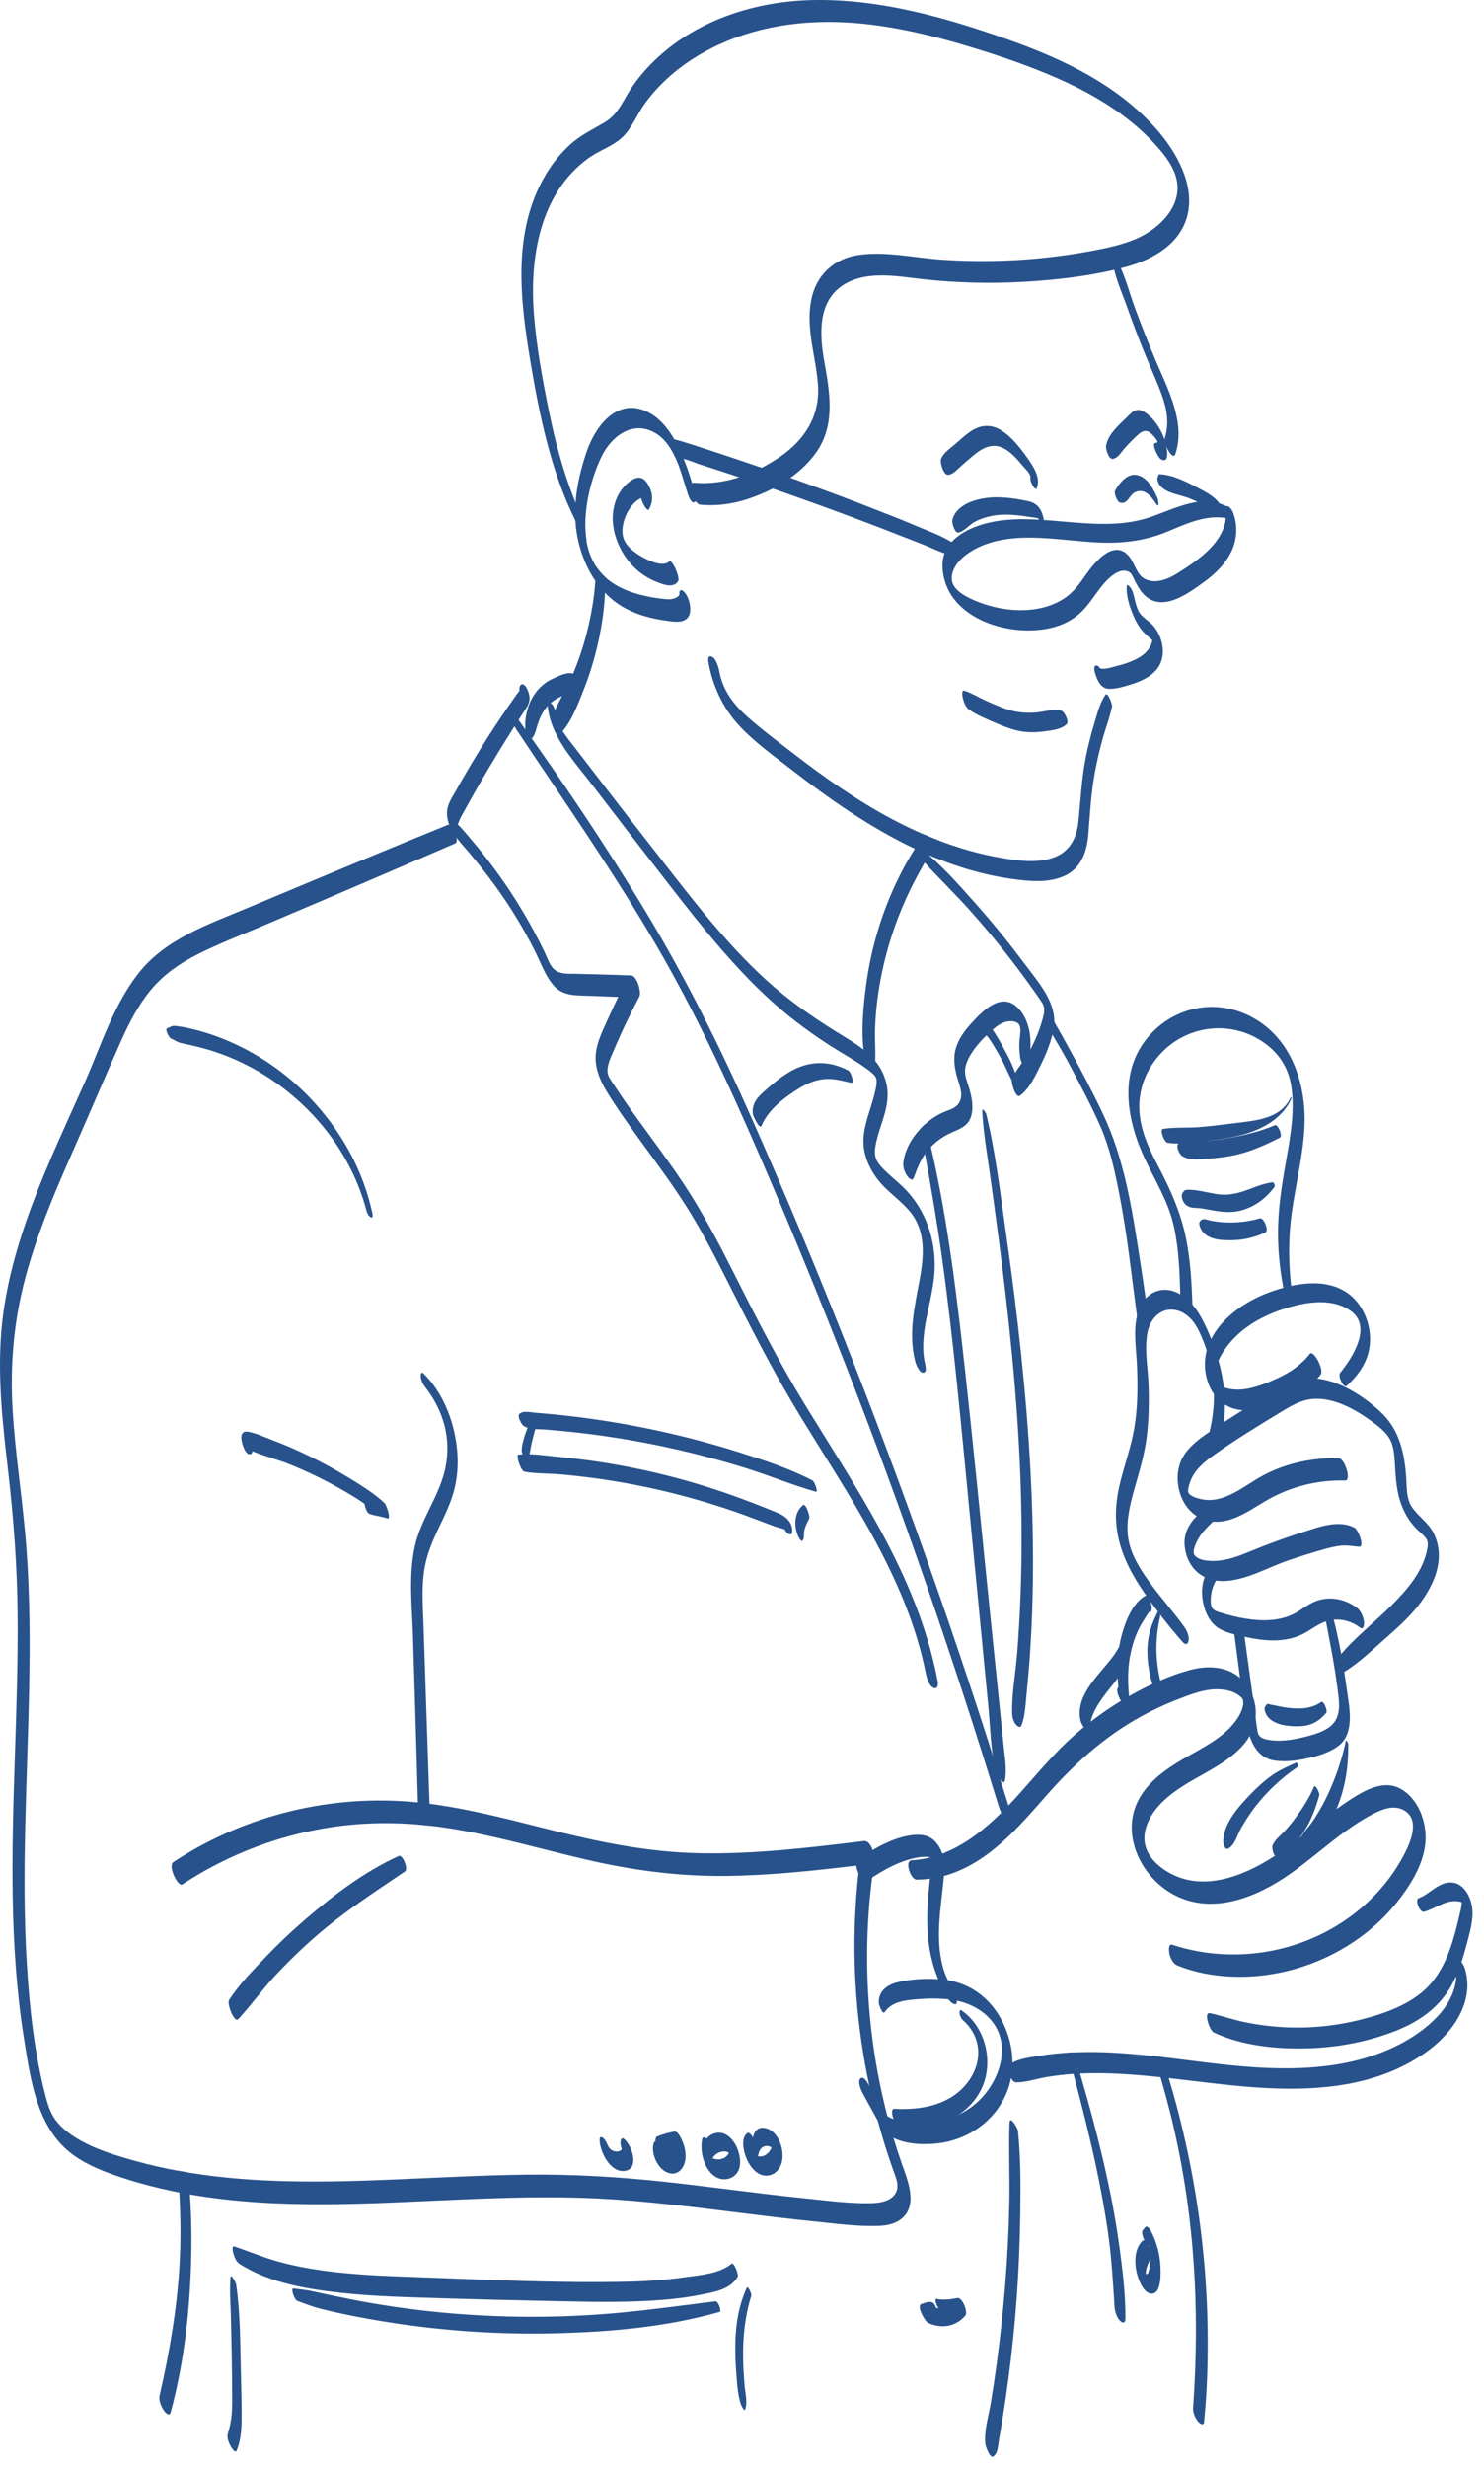 <?xml version="1.0" encoding="UTF-8"?> <svg xmlns="http://www.w3.org/2000/svg" width="124" height="206" viewBox="0 0 124 206" fill="none"><path d="M103.088 43.428C101.118 42.76 99.272 43.682 97.471 44.419C95.647 45.166 93.791 45.385 91.831 45.303C88.329 45.157 83.985 44.061 80.859 46.222C80.16 46.706 79.407 47.562 79.543 48.487C79.672 49.366 80.938 49.943 81.662 50.231C83.279 50.873 85.129 51.147 86.847 50.802C87.665 50.637 88.457 50.321 89.13 49.823C89.822 49.311 90.296 48.61 90.786 47.916C91.507 46.894 93.08 45 94.32 46.428C94.804 46.985 94.965 47.978 95.639 48.328C96.573 48.812 97.637 48.34 98.445 47.83C99.377 47.242 100.339 46.597 101.11 45.804C101.855 45.038 102.583 43.885 102.388 42.766C102.344 42.51 102.304 42.135 102.643 42.295C102.957 42.443 103.172 43.173 103.225 43.474C103.622 45.714 102.302 47.369 100.576 48.617C99.207 49.607 97.001 51.245 95.497 49.552C95.214 49.233 95.007 48.853 94.814 48.475C94.679 48.212 94.583 47.868 94.294 47.734C93.4 47.32 92.367 48.538 91.908 49.136C91.362 49.847 90.891 50.619 90.219 51.223C89.529 51.842 88.674 52.239 87.775 52.444C84.209 53.256 78.838 51.569 78.752 47.238C78.711 45.197 80.728 44.121 82.454 43.687C84.477 43.177 86.597 43.357 88.652 43.533C91.081 43.742 93.596 43.992 95.959 43.23C98.17 42.516 100.616 41.016 102.854 42.494C103.011 42.597 103.295 43.498 103.088 43.428Z" fill="#28528B"></path><path d="M101.76 42.46C101.936 42.903 101.902 43.017 101.658 42.803C101.548 42.729 101.436 42.658 101.324 42.588C101.125 42.465 100.923 42.349 100.717 42.239C100.304 42.019 99.881 41.816 99.448 41.637C98.636 41.302 97.529 41.235 96.946 40.564C96.809 40.407 96.641 40.051 96.729 39.839C96.756 39.775 96.783 39.711 96.809 39.647C96.836 39.599 96.874 39.584 96.926 39.601C97.923 39.631 99.08 40.199 99.95 40.657C100.768 41.088 101.815 41.584 102.135 42.504C102.156 42.563 102.27 42.95 102.086 42.838C102.004 42.788 101.921 42.737 101.838 42.687C101.79 42.658 101.727 42.514 101.76 42.46Z" fill="#28528B"></path><path d="M55.521 36.779C55.912 37.197 56.21 37.708 56.456 38.255C56.651 38.231 56.883 38.261 57.121 38.318C57.64 38.441 58.185 38.686 58.422 38.762C59.46 39.092 60.495 39.428 61.528 39.771C61.606 39.797 61.684 39.822 61.763 39.849C62.698 40.16 63.631 40.477 64.563 40.798C65.612 41.16 66.658 41.529 67.702 41.904C69.749 42.639 71.787 43.4 73.818 44.179C74.867 44.581 75.908 45.001 76.958 45.4C77.575 45.635 78.248 45.97 78.924 46.205C79.294 46.335 79.665 46.434 80.025 46.471C80.339 46.504 79.916 45.531 79.767 45.429C79.683 45.372 79.597 45.317 79.511 45.264C78.615 44.712 77.582 44.35 76.619 43.94C75.54 43.479 74.446 43.054 73.355 42.626C71.178 41.769 68.989 40.953 66.788 40.164C66.54 40.075 66.292 39.986 66.043 39.898C65.247 39.615 64.45 39.335 63.651 39.06C62.491 38.661 61.327 38.269 60.162 37.885C59.053 37.521 57.943 37.154 56.826 36.812C56.673 36.766 56.507 36.72 56.342 36.69C56.04 36.635 55.74 36.632 55.521 36.779Z" fill="#28528B"></path><path d="M96.576 42.031C96.21 41.446 95.592 40.7 94.816 41.118C94.349 41.369 94.207 42.142 93.588 41.97C93.334 41.899 93.056 41.17 93.183 40.946C93.511 40.362 94.172 39.544 94.913 39.651C95.86 39.79 96.353 40.791 96.703 41.566C96.794 41.768 96.906 42.557 96.576 42.031Z" fill="#28528B"></path><path d="M86.629 42.938C86.615 42.894 86.6 42.849 86.585 42.805C86.684 43 86.782 43.196 86.88 43.392C86.73 43.213 86.299 43.209 86.092 43.175C85.753 43.119 85.414 43.067 85.073 43.032C84.358 42.956 83.632 42.941 82.922 43.07C82.416 43.162 81.916 43.327 81.46 43.564C80.981 43.814 80.603 44.353 80.089 44.468C79.777 44.538 79.527 43.653 79.574 43.444C79.914 41.965 81.939 41.53 83.243 41.525C84.142 41.52 85.041 41.661 85.918 41.852C86.597 42 86.984 42.432 87.151 43.108C87.186 43.25 87.303 43.622 87.069 43.634C86.861 43.645 86.671 43.064 86.629 42.938Z" fill="#28528B"></path><path d="M86.096 39.845C86.117 39.553 85.651 39.133 85.478 38.924C85.235 38.632 84.985 38.339 84.713 38.072C84.206 37.574 83.562 37.136 82.817 37.25C82.174 37.348 81.638 37.772 81.155 38.18C80.876 38.415 80.603 38.658 80.327 38.898C80.014 39.169 79.654 39.608 79.238 39.651C78.828 39.694 78.515 38.6 78.638 38.309C78.859 37.785 79.411 37.438 79.834 37.069C80.239 36.717 80.634 36.34 81.079 36.037C81.911 35.467 82.8 35.395 83.668 35.939C84.553 36.493 85.239 37.397 85.841 38.233C86.34 38.927 86.986 39.904 86.622 40.775C86.546 40.955 86.31 40.581 86.289 40.546C86.167 40.344 86.078 40.083 86.096 39.845Z" fill="#28528B"></path><path d="M96.582 36.978C97.054 36.999 96.116 36.126 96.082 36.105C95.57 35.788 95.231 36.166 94.868 36.507C94.532 36.823 94.214 37.156 93.911 37.503C93.641 37.814 93.41 38.254 92.977 38.32C92.626 38.374 92.376 37.456 92.421 37.215C92.599 36.258 93.453 35.518 94.132 34.866C94.371 34.636 94.643 34.296 94.989 34.238C95.37 34.174 95.762 34.475 96.028 34.712C96.634 35.25 97.053 35.972 97.32 36.73C97.426 37.031 97.883 38.862 96.986 38.339C96.767 38.211 96.138 36.959 96.582 36.978Z" fill="#28528B"></path><path d="M94.612 49.327C94.806 49.869 94.866 50.466 95.113 50.987C95.365 51.517 95.857 51.732 96.251 52.13C96.992 52.879 97.377 54.164 97.042 55.181C96.677 56.287 95.539 56.826 94.503 57.149C93.932 57.327 93.255 57.54 92.65 57.517C92.078 57.495 91.779 56.996 91.6 56.501C91.54 56.333 91.287 55.684 91.558 55.576C91.826 55.47 92.1 56.144 92.16 56.28C92.177 56.317 92.193 56.354 92.21 56.392C92.069 56.172 91.928 55.954 91.787 55.735C92.114 56.007 92.941 55.703 93.301 55.614C93.772 55.498 94.243 55.353 94.686 55.155C95.171 54.938 95.65 54.651 95.965 54.211C96.059 54.079 96.143 53.935 96.2 53.783C96.244 53.665 96.274 53.544 96.289 53.42C96.279 53.149 96.324 53.192 96.426 53.547C96.4 53.576 95.601 52.847 95.503 52.735C95.174 52.358 94.923 51.911 94.725 51.453C94.406 50.715 94.084 49.778 94.15 48.966C94.18 48.59 94.586 49.253 94.612 49.327Z" fill="#28528B"></path><path d="M59.203 55.336C59.547 57.268 60.403 59.118 61.74 60.564C63.033 61.963 64.631 63.099 66.132 64.261C69.334 66.741 72.754 69.13 76.445 70.874C76.546 70.922 76.648 70.97 76.75 71.017C77.029 71.145 77.309 71.27 77.592 71.391C77.605 71.397 77.62 71.403 77.633 71.409C79.879 72.367 82.225 73.073 84.682 73.405C86.079 73.594 87.66 73.736 88.978 73.12C90.353 72.475 90.823 71.103 90.938 69.677C91.078 67.93 91.165 66.208 91.489 64.479C91.666 63.525 91.888 62.577 92.147 61.642C92.396 60.752 92.738 59.891 92.921 58.986C92.956 58.812 92.556 57.737 92.368 58.015C91.878 58.739 91.66 59.661 91.41 60.495C91.134 61.412 90.903 62.342 90.718 63.282C90.368 65.057 90.298 66.83 90.106 68.62C89.949 70.072 89.322 71.214 87.868 71.661C86.484 72.086 84.959 71.857 83.563 71.614C81.812 71.31 80.098 70.815 78.439 70.18C78.033 70.025 77.63 69.861 77.233 69.69C76.31 69.294 75.406 68.857 74.522 68.388C71.566 66.819 68.826 64.871 66.179 62.831C64.921 61.862 63.639 60.902 62.45 59.848C61.28 58.81 60.383 57.615 60.102 56.049C60.045 55.733 59.831 54.992 59.495 54.84C59.142 54.68 59.155 55.06 59.203 55.336Z" fill="#28528B"></path><path d="M89.137 60.456C88.663 60.927 87.796 60.998 87.153 61.08C86.423 61.174 85.687 61.17 84.969 60.994C84.281 60.826 83.612 60.547 82.965 60.266C82.287 59.972 81.569 59.673 80.963 59.246C80.681 59.048 80.519 58.592 80.447 58.275C80.421 58.164 80.313 57.579 80.59 57.673C81.233 57.891 81.843 58.27 82.466 58.546C83.092 58.823 83.725 59.109 84.384 59.299C85.081 59.499 85.803 59.544 86.524 59.493C87.217 59.444 88.028 59.156 88.699 59.351C88.944 59.422 89.347 60.247 89.137 60.456Z" fill="#28528B"></path><path d="M93.387 21.829C94.036 23.084 94.391 24.539 94.885 25.862C95.409 27.265 95.96 28.659 96.54 30.039C97.543 32.43 99.105 35.265 98.207 37.921C97.999 38.536 97.191 37.033 97.323 36.602C97.724 35.302 97.494 34.09 97.027 32.84C96.568 31.612 96.011 30.42 95.523 29.203C95.036 27.991 94.576 26.769 94.139 25.538C93.722 24.363 93.132 23.08 92.978 21.837C92.919 21.354 93.221 21.507 93.387 21.829Z" fill="#28528B"></path><path d="M48.078 43.471C48.112 44.068 48.196 44.664 48.338 45.256C48.617 46.413 49.079 47.53 49.742 48.497C49.983 48.85 50.252 49.183 50.55 49.491C51.035 50 51.598 50.44 52.239 50.789C53.291 51.361 54.468 51.665 55.65 51.823C56.151 51.889 56.837 52.034 57.289 51.731C57.72 51.442 57.706 50.925 57.639 50.471C57.587 50.125 57.397 49.61 57.118 49.374C56.881 49.174 56.746 49.293 56.767 49.592C56.782 49.839 56.305 49.99 56.144 50.019C55.896 50.063 55.636 50.029 55.388 50.002C54.874 49.947 54.364 49.864 53.86 49.75C52.884 49.529 51.909 49.189 51.085 48.608C50.892 48.474 50.715 48.329 50.551 48.177C50.26 47.906 50.013 47.613 49.803 47.295C49.803 47.294 49.803 47.294 49.803 47.293C49.387 46.658 49.128 45.938 49.003 45.161C49.003 45.161 49.003 45.161 49.003 45.16C48.955 44.864 48.926 44.562 48.914 44.252C48.91 44.111 48.907 43.969 48.907 43.826V43.825C48.916 41.915 49.433 39.87 50.242 38.167C51.031 36.511 52.759 35.103 54.626 36.086C54.971 36.268 55.266 36.504 55.521 36.779C55.912 37.198 56.21 37.709 56.455 38.256C56.882 39.207 57.147 40.27 57.446 41.163C57.504 41.336 57.678 41.904 57.922 41.948C58.041 41.968 58.1 41.919 58.123 41.839C58.123 41.839 58.123 41.839 58.123 41.838C58.151 41.754 58.138 41.639 58.116 41.533C58.034 41.144 57.938 40.752 57.828 40.363C57.633 39.671 57.396 38.983 57.12 38.318C56.957 37.919 56.779 37.528 56.589 37.15C56.511 36.996 56.429 36.842 56.341 36.69C55.772 35.69 55.004 34.773 53.93 34.312C51.486 33.262 49.737 35.646 49.038 37.664C48.557 39.056 48.198 40.508 48.093 41.973C48.057 42.472 48.05 42.972 48.078 43.471Z" fill="#28528B"></path><path d="M53.563 41.241C53.641 41.087 53.699 40.926 53.738 40.758C54.015 41.165 54.004 41.41 53.706 41.493C53.574 41.608 53.381 41.676 53.239 41.786C52.907 42.045 52.644 42.378 52.444 42.747C52.11 43.361 51.884 44.207 52.085 44.902C52.281 45.581 52.99 46.12 53.576 46.457C54.118 46.768 55.369 47.406 55.92 46.877C56.145 46.661 56.854 48.205 56.658 48.53C56.282 49.151 55.414 48.802 54.874 48.591C54.251 48.348 53.658 47.985 53.162 47.534C52.068 46.537 51.304 45.062 51.208 43.576C51.126 42.31 51.569 40.983 52.614 40.207C53.187 39.782 53.676 39.722 54.096 40.37C54.546 41.066 54.632 41.821 54.22 42.54C54.064 42.812 53.407 41.589 53.563 41.241Z" fill="#28528B"></path><path d="M44.328 30.24C45.077 34.699 46.038 39.372 48.079 43.471C48.365 44.046 48.672 44.61 49.004 45.16C48.956 44.864 48.927 44.562 48.915 44.252C48.91 44.111 48.907 43.969 48.907 43.826V43.825C48.62 43.214 48.347 42.596 48.093 41.973C48.032 41.822 47.973 41.673 47.914 41.523C46.988 39.154 46.342 36.683 45.836 34.192C45.308 31.59 44.827 28.945 44.616 26.295C44.239 21.598 45.068 16.18 49.161 13.215C50.053 12.57 51.166 12.233 51.976 11.483C52.804 10.717 53.217 9.565 53.875 8.657C55.132 6.92 56.792 5.519 58.648 4.457C62.825 2.067 67.696 1.485 72.424 2.016C75.175 2.324 77.878 2.969 80.528 3.754C82.903 4.457 85.266 5.24 87.554 6.193C89.702 7.086 91.787 8.149 93.669 9.524C94.61 10.21 95.499 10.97 96.297 11.819C97.056 12.629 97.844 13.543 98.208 14.61C99.031 17.032 96.936 19.097 94.891 19.962C93.702 20.465 92.422 20.726 91.157 20.962C89.797 21.216 88.427 21.411 87.052 21.55C84.256 21.832 81.438 21.876 78.635 21.68C76.397 21.524 74.09 20.978 71.843 21.274C69.694 21.556 68.171 22.968 67.772 25.108C67.322 27.516 68.196 29.812 68.35 32.193C68.515 34.746 67.227 36.739 65.172 38.151C64.689 38.482 64.181 38.788 63.65 39.06C63.044 39.373 62.412 39.64 61.763 39.849C60.537 40.242 59.252 40.428 57.978 40.306C57.913 40.3 57.864 40.321 57.828 40.363C57.638 40.584 57.829 41.391 58.124 41.838C58.124 41.839 58.124 41.839 58.124 41.839C58.238 42.011 58.367 42.13 58.495 42.142C59.831 42.27 61.161 42.095 62.436 41.683C63.148 41.452 63.868 41.157 64.563 40.798C65.076 40.533 65.573 40.234 66.043 39.898C66.904 39.285 67.669 38.553 68.252 37.703C69.816 35.423 69.33 32.728 68.875 30.178C68.485 27.988 68.299 25.198 70.439 23.813C72.382 22.555 74.937 23.069 77.088 23.308C79.945 23.626 82.83 23.693 85.699 23.522C88.165 23.374 90.685 23.095 93.104 22.529C93.288 22.487 93.472 22.441 93.655 22.394C93.805 22.357 93.954 22.319 94.103 22.278C96.35 21.669 98.685 20.339 99.238 17.895C99.812 15.366 98.292 12.697 96.694 10.86C93.446 7.125 88.859 4.941 84.273 3.319C79.037 1.466 73.518 -0.106 67.917 0.006C63.233 0.099 58.471 1.581 54.973 4.788C54.163 5.532 53.43 6.359 52.811 7.268C52.102 8.306 51.685 9.512 50.566 10.189C49.568 10.793 48.56 11.248 47.68 12.037C46.845 12.787 46.142 13.664 45.572 14.628C42.782 19.354 43.461 25.078 44.328 30.24Z" fill="#28528B"></path><path d="M47.004 61.058C47.008 61.053 47.011 61.05 47.015 61.045C47.795 60.135 48.286 58.812 48.726 57.71C49.175 56.588 49.546 55.435 49.835 54.264C50.21 52.739 50.487 51.108 50.55 49.491C50.567 49.052 50.569 48.613 50.552 48.177C50.261 47.906 50.014 47.613 49.804 47.295C49.783 47.696 49.766 48.096 49.742 48.497C49.721 48.868 49.692 49.241 49.646 49.611C49.51 50.715 49.295 51.81 49.019 52.887C48.724 54.034 48.345 55.159 47.885 56.249C47.858 56.314 47.83 56.379 47.801 56.444V56.445C47.767 56.526 47.73 56.608 47.693 56.687C47.47 57.173 47.215 57.645 46.965 58.119C46.759 58.509 46.554 58.898 46.375 59.298C46.33 59.396 46.286 59.496 46.244 59.597C46.105 59.933 46.648 61.469 47.004 61.058Z" fill="#28528B"></path><path d="M72.154 87.645C72.159 87.685 72.164 87.724 72.169 87.764C72.212 88.11 72.396 88.617 72.697 88.832C72.959 89.019 73.12 88.894 73.133 88.587V88.582C73.167 87.713 73.087 86.839 73.115 85.967C73.143 85.144 73.206 84.32 73.309 83.502C73.521 81.822 73.881 80.164 74.38 78.547C74.888 76.898 75.537 75.291 76.323 73.756C76.621 73.171 76.936 72.595 77.265 72.026C77.346 71.885 77.429 71.744 77.512 71.604C77.549 71.543 77.586 71.481 77.625 71.419C77.627 71.416 77.63 71.412 77.632 71.408C77.888 71.001 78.18 70.597 78.438 70.179C78.032 70.024 77.63 69.861 77.232 69.69C77.087 69.903 76.953 70.111 76.826 70.296C76.695 70.486 76.568 70.678 76.444 70.873C76.101 71.407 75.784 71.956 75.484 72.516C74.68 74.031 74.014 75.615 73.493 77.249C72.963 78.912 72.583 80.623 72.358 82.355C72.134 84.072 71.957 85.913 72.154 87.645Z" fill="#28528B"></path><path d="M46.454 59.615C46.621 60.735 47.399 61.602 48.068 62.473C48.854 63.498 49.644 64.52 50.432 65.544C51.964 67.534 53.503 69.518 55.049 71.497C57.869 75.109 60.675 78.796 64.082 81.884C65.852 83.488 67.788 84.847 69.812 86.109C71.656 87.258 73.578 88.23 74.078 90.541C74.477 92.387 73.442 93.961 73.145 95.726C72.993 96.632 73.258 97.062 73.891 97.689C74.55 98.343 75.305 98.898 75.917 99.598C77.57 101.489 78.278 103.99 78.065 106.469C77.858 108.878 76.742 111.428 77.291 113.854C77.337 114.057 77.479 114.632 77.118 114.617C76.791 114.604 76.524 113.883 76.466 113.652C75.9 111.389 76.396 109.221 76.819 106.981C77.207 104.922 77.419 102.757 75.948 101.063C75.319 100.34 74.536 99.769 73.866 99.086C73.158 98.364 72.608 97.499 72.322 96.524C71.756 94.595 72.719 92.969 73.121 91.133C73.192 90.808 73.316 90.336 73.201 90.008C73.103 89.733 72.656 89.416 72.39 89.222C71.449 88.537 70.41 87.978 69.429 87.351C67.434 86.075 65.561 84.654 63.842 83.024C60.481 79.838 57.672 76.135 54.839 72.487C53.078 70.218 51.321 67.945 49.581 65.659C48.058 63.657 45.981 61.532 45.757 58.901C45.733 58.623 45.844 58.61 46.035 58.727C46.262 58.868 46.418 59.378 46.454 59.615Z" fill="#28528B"></path><path d="M47.926 56.486C47.906 56.457 47.886 56.427 47.865 56.398C47.876 56.586 47.886 56.775 47.896 56.964C47.89 56.938 47.883 56.913 47.876 56.888C48.051 57.163 48.226 57.44 48.4 57.716C48.081 57.557 47.283 57.979 46.964 58.12C46.409 58.364 45.914 58.695 45.554 59.191C45.239 59.623 45.034 60.122 44.878 60.631C44.755 61.034 44.69 61.444 44.364 61.735C44.178 61.901 43.902 61.005 43.895 60.907C43.779 59.205 44.574 57.397 46.185 56.676C46.73 56.432 47.742 55.884 48.203 56.472C48.406 56.73 48.627 57.224 48.569 57.568C48.53 57.804 48.382 57.956 48.165 57.767C47.916 57.549 47.763 57.178 47.71 56.857C47.681 56.681 47.658 56.322 47.926 56.486Z" fill="#28528B"></path><path d="M43.265 60.02C47.01 65.265 50.634 70.622 53.965 76.142C57.33 81.719 60.218 87.526 62.855 93.477C68.16 105.446 72.979 117.634 77.356 129.972C79.827 136.933 82.168 143.944 84.338 151.005C84.405 151.225 84.504 151.813 84.133 151.8C83.774 151.788 83.525 151.063 83.448 150.813C79.635 138.404 75.4 126.135 70.681 114.04C68.349 108.063 65.914 102.129 63.364 96.243C60.809 90.345 58.096 84.52 54.857 78.963C51.24 72.754 47.117 66.879 43.139 60.902C42.991 60.679 42.725 60.167 42.838 59.893C42.956 59.607 43.138 59.842 43.265 60.02Z" fill="#28528B"></path><path d="M43.825 58.243C43.804 58.244 43.784 58.246 43.763 58.248C43.596 58.262 43.482 57.93 43.45 57.817C43.399 57.633 43.336 57.273 43.56 57.162C43.855 57.016 44.089 57.598 44.158 57.804C44.323 58.295 44.256 58.689 43.982 59.111C43.61 59.684 43.234 60.254 42.869 60.831C41.474 63.033 40.14 65.272 38.881 67.555C38.738 67.815 38.591 68.074 38.455 68.338C38.364 68.513 38.317 68.705 38.231 68.878C38.268 68.802 37.939 68.526 38.246 68.832C38.678 69.261 39.07 69.747 39.465 70.21C40.242 71.123 40.974 72.073 41.675 73.045C43.128 75.061 44.401 77.217 45.483 79.454C45.715 79.933 45.902 80.583 46.308 80.947C46.786 81.374 47.538 81.301 48.132 81.313C49.661 81.345 51.19 81.396 52.718 81.446C53.23 81.462 53.617 82.852 53.421 83.221C52.894 84.216 52.392 85.225 51.924 86.249C51.705 86.727 51.493 87.209 51.288 87.692C51.055 88.243 50.716 88.904 50.764 89.52C50.793 89.895 51.075 90.232 51.273 90.538C51.595 91.037 51.927 91.53 52.266 92.018C52.9 92.934 53.557 93.834 54.215 94.733C55.53 96.532 56.847 98.33 58.01 100.233C59.177 102.144 60.22 104.125 61.227 106.124C63.133 109.909 65.039 113.659 67.254 117.276C69.375 120.74 71.599 124.147 73.544 127.717C75.718 131.708 77.511 135.915 78.355 140.398C78.407 140.677 78.34 141.093 77.981 140.917C77.61 140.736 77.437 140.105 77.365 139.746C75.769 131.717 70.915 124.903 66.743 118.038C64.465 114.292 62.513 110.406 60.537 106.496C59.518 104.479 58.462 102.476 57.244 100.571C56.023 98.66 54.66 96.847 53.331 95.01C52.591 93.987 51.861 92.956 51.172 91.897C50.505 90.87 49.832 89.77 49.771 88.511C49.711 87.292 50.323 86.138 50.808 85.055C51.344 83.855 51.924 82.676 52.541 81.516C52.775 82.108 53.009 82.7 53.243 83.292C51.942 83.248 50.64 83.212 49.339 83.154C48.24 83.105 47.091 83.218 46.293 82.326C45.555 81.501 45.182 80.375 44.69 79.401C44.148 78.328 43.56 77.279 42.923 76.26C41.633 74.196 40.162 72.28 38.557 70.454C37.864 69.666 37.143 68.553 37.401 67.449C37.522 66.933 37.843 66.466 38.099 66.01C38.428 65.421 38.764 64.838 39.107 64.258C39.83 63.036 40.572 61.823 41.354 60.638C41.743 60.048 42.141 59.464 42.543 58.883C42.755 58.577 42.968 58.272 43.183 57.969C43.334 57.756 43.579 57.505 43.664 57.264C43.673 57.416 43.681 57.569 43.689 57.722C43.675 57.679 43.661 57.636 43.647 57.594C43.752 57.781 43.858 57.969 43.964 58.157C43.912 58.161 43.859 58.166 43.807 58.17C43.721 57.952 43.635 57.734 43.548 57.516C43.574 57.531 43.599 57.546 43.625 57.561C43.715 57.615 43.994 58.229 43.825 58.243Z" fill="#28528B"></path><path d="M71.124 90.41C70.333 90.234 69.572 90.009 68.752 90.116C68.026 90.21 67.348 90.51 66.731 90.895C65.53 91.644 64.176 92.665 63.635 93.993C63.475 94.385 62.924 93.159 62.909 93.039C62.799 92.124 63.291 91.618 63.944 91.044C64.581 90.485 65.236 89.926 65.972 89.498C67.582 88.561 69.246 88.519 70.897 89.392C71.09 89.494 71.438 90.48 71.124 90.41Z" fill="#28528B"></path><path d="M76.747 71.089C76.753 71.319 76.883 71.601 77.034 71.772C77.111 71.858 77.187 71.943 77.265 72.027C78.48 73.361 79.782 74.616 80.988 75.958C82.252 77.364 83.462 78.819 84.614 80.317C85.2 81.079 85.767 81.853 86.322 82.638C86.587 83.016 86.864 83.391 87.109 83.783C87.132 83.819 87.153 83.856 87.168 83.894C87.338 84.257 87.246 84.646 87.137 85.03C87.12 85.088 87.103 85.145 87.086 85.203C86.843 86.049 86.502 86.868 86.089 87.644C86.07 87.684 86.049 87.724 86.028 87.762C85.843 88.106 85.616 88.431 85.387 88.753C85.194 89.025 84.999 89.295 84.826 89.576C84.729 89.728 84.64 89.885 84.562 90.045C84.544 90.081 84.537 90.142 84.541 90.219C84.555 90.68 84.91 91.71 85.221 91.49C86.016 90.928 86.566 89.734 86.984 88.878C87.369 88.093 87.719 87.249 87.936 86.392C87.968 86.266 87.997 86.14 88.023 86.014C88.07 85.784 88.093 85.559 88.095 85.338C88.115 83.478 86.664 81.888 85.595 80.454C84.31 78.732 82.956 77.063 81.528 75.458C80.306 74.085 79.037 72.631 77.625 71.42C77.614 71.409 77.602 71.399 77.591 71.391C77.377 71.207 77.159 71.029 76.938 70.858C76.788 70.742 76.754 70.897 76.749 71.017C76.747 71.043 76.747 71.069 76.747 71.089Z" fill="#28528B"></path><path d="M75.812 98.202C75.955 98.399 76.231 98.673 76.359 98.325C76.619 97.614 76.86 96.967 77.291 96.361C77.349 96.279 77.41 96.198 77.475 96.118C77.573 95.996 77.677 95.879 77.785 95.767C78.265 95.27 78.837 94.868 79.47 94.585C80.227 94.246 80.928 94.024 81.162 93.137C81.371 92.343 81.174 91.487 80.936 90.726C80.785 90.247 80.588 89.772 80.647 89.261C80.698 88.835 80.872 88.442 81.091 88.078C81.444 87.489 81.916 86.947 82.416 86.46C82.555 86.322 82.697 86.19 82.841 86.062C82.873 86.033 82.907 86.003 82.94 85.975C83.259 85.699 83.628 85.436 84.032 85.322C84.368 85.228 84.997 85.222 85.184 85.608C85.344 85.935 85.204 86.587 85.183 86.928C85.155 87.436 85.179 87.912 85.255 88.416C85.26 88.451 85.315 88.606 85.387 88.752C85.484 88.95 85.615 89.131 85.704 88.993C85.937 88.63 86.05 88.14 86.09 87.644L86.091 87.642C86.125 87.224 86.107 86.803 86.068 86.45C85.971 85.584 85.605 84.624 84.929 84.042C83.548 82.849 82.016 84.499 81.112 85.499C80.581 86.088 80.106 86.742 79.874 87.509C79.623 88.337 79.755 89.192 79.992 90.009C80.202 90.731 80.599 91.591 80.01 92.253C79.721 92.578 79.263 92.687 78.878 92.85C78.527 93.001 78.193 93.186 77.881 93.405C77.689 93.54 77.5 93.689 77.318 93.85C77.175 93.977 77.036 94.112 76.904 94.253C76.174 95.029 75.617 96.01 75.482 97.038C75.43 97.431 75.583 97.884 75.812 98.202Z" fill="#28528B"></path><path d="M84.793 90.676C84.372 89.972 84.084 89.195 83.697 88.471C83.568 88.23 82.545 86.382 82.38 86.456C81.996 86.629 81.634 85.407 81.715 85.168C81.725 85.136 81.736 85.105 81.747 85.073C81.782 84.968 81.809 84.899 81.933 84.911C82.379 84.957 82.661 85.564 82.885 85.893C83.219 86.386 83.525 86.898 83.81 87.421C84.334 88.381 84.915 89.472 85.071 90.566C85.109 90.831 84.945 90.93 84.793 90.676Z" fill="#28528B"></path><path d="M76.903 94.253C77.034 94.955 77.163 95.659 77.291 96.361C77.814 99.241 78.309 102.123 78.713 105.025C79.692 112.065 80.322 119.15 81.011 126.223C81.364 129.851 81.715 133.48 82.063 137.109C82.239 138.939 82.415 140.768 82.593 142.598C82.719 143.9 82.755 145.277 82.959 146.598C83.037 147.11 83.141 147.613 83.286 148.1C83.303 148.157 83.443 148.414 83.592 148.602C83.752 148.802 83.924 148.925 83.973 148.644C84.135 147.722 83.962 146.774 83.868 145.85C83.764 144.816 83.658 143.783 83.552 142.748C83.342 140.681 83.128 138.615 82.916 136.549C82.175 129.355 81.483 122.155 80.696 114.965C79.994 108.556 79.239 102.067 77.785 95.767C77.638 95.126 77.482 94.486 77.318 93.85C77.175 93.977 77.036 94.112 76.903 94.253Z" fill="#28528B"></path><path d="M82.41 93.026C83.203 96.321 83.594 99.738 84.075 103.091C84.546 106.381 84.965 109.681 85.312 112.987C86.011 119.627 86.426 126.305 86.288 132.983C86.249 134.866 86.165 136.748 86.025 138.626C85.955 139.565 85.873 140.502 85.778 141.439C85.69 142.297 85.66 143.232 85.362 144.044C85.263 144.312 85.05 144.173 84.909 144.019C84.691 143.781 84.587 143.426 84.576 143.111C84.522 141.446 84.856 139.74 84.988 138.079C85.119 136.436 85.213 134.79 85.275 133.143C85.4 129.853 85.383 126.558 85.258 123.269C85.004 116.644 84.312 110.045 83.452 103.474C83.218 101.683 82.972 99.893 82.725 98.103C82.481 96.335 82.162 94.557 82.075 92.773C82.058 92.417 82.384 92.918 82.41 93.026Z" fill="#28528B"></path><path d="M1.47 134.8C1.506 138.773 1.368 142.745 1.239 146.716C0.983 154.555 0.767 162.456 2.006 170.23C2.555 173.66 3.074 177.683 6.071 179.895C7.363 180.848 8.908 181.417 10.422 181.903C11.918 182.383 13.443 182.767 14.984 183.067C15.262 183.121 15.54 183.173 15.819 183.221C15.836 183.223 15.851 183.227 15.868 183.229C23.325 184.527 30.939 183.977 38.454 183.656C42.267 183.494 46.089 183.379 49.903 183.566C53.901 183.765 57.873 184.272 61.841 184.766C63.865 185.019 65.89 185.268 67.92 185.471C69.762 185.655 71.682 185.934 73.535 185.85C75.065 185.781 76.183 184.99 76.076 183.341C76.016 182.418 75.663 181.553 75.36 180.689C75.108 179.968 74.875 179.242 74.656 178.511C74.603 178.334 74.552 178.157 74.501 177.98C74.378 177.555 74.261 177.127 74.15 176.697C72.46 170.212 72.032 163.419 72.873 156.77C72.931 156.316 72.993 155.861 73.063 155.408C73.093 155.212 73.041 154.829 72.917 154.478C72.769 154.057 72.52 153.682 72.186 153.723C67.562 154.283 62.915 154.851 58.248 154.733C54.307 154.634 50.482 153.893 46.666 152.952C43.098 152.072 39.539 151.086 35.889 150.611C35.692 150.586 35.495 150.562 35.297 150.539C35.169 150.524 35.04 150.51 34.913 150.498C27.761 149.774 20.498 151.519 14.486 155.479C13.991 155.805 14.882 157.579 15.228 157.351C18.629 155.111 22.453 153.552 26.451 152.778C29.269 152.231 32.118 152.11 34.957 152.347C35.29 152.375 35.623 152.407 35.956 152.445C36.499 152.506 37.042 152.579 37.583 152.666C41.419 153.277 45.151 154.38 48.929 155.26C52.836 156.17 56.753 156.69 60.772 156.637C64.378 156.589 67.964 156.204 71.543 155.775C71.631 155.765 71.718 155.754 71.806 155.743C71.78 155.961 71.754 156.18 71.731 156.399C71.628 157.325 71.549 158.252 71.494 159.181C71.191 164.199 71.587 169.258 72.643 174.176C72.851 175.148 73.086 176.114 73.346 177.074C73.713 178.434 74.133 179.781 74.602 181.108C74.859 181.836 75.289 182.688 74.663 183.357C74.221 183.83 73.477 183.938 72.862 183.957C71.021 184.012 69.122 183.745 67.292 183.561C63.387 183.168 59.502 182.608 55.602 182.183C51.796 181.77 47.989 181.542 44.161 181.578C40.453 181.614 36.749 181.824 33.045 181.98C27.276 182.222 21.412 182.343 15.702 181.398C15.422 181.352 15.142 181.303 14.863 181.251C13.654 181.029 12.454 180.756 11.264 180.423C9.606 179.96 7.883 179.442 6.405 178.538C5.738 178.131 5.104 177.641 4.638 177.006C4.196 176.408 3.979 175.69 3.796 174.978C2.873 171.399 2.465 167.654 2.241 163.972C1.774 156.284 2.294 148.585 2.438 140.894C2.512 137.047 2.494 133.192 2.212 129.352C1.928 125.466 1.286 121.613 1.053 117.722C0.828 113.968 1.15 110.296 2.123 106.661C3.057 103.171 4.455 99.827 5.913 96.529C7.331 93.326 8.696 90.096 10.125 86.898C10.783 85.428 11.527 83.977 12.549 82.723C13.641 81.383 15.044 80.42 16.579 79.649C18.212 78.828 19.928 78.164 21.61 77.454C23.438 76.68 25.266 75.906 27.091 75.127C30.742 73.568 34.391 72.001 38.034 70.424C38.161 70.368 38.185 70.177 38.146 69.946C38.073 69.518 37.787 68.955 37.539 68.872C37.498 68.858 37.457 68.857 37.42 68.872C35.584 69.625 33.745 70.371 31.912 71.131C28.135 72.698 24.361 74.268 20.592 75.852C17.359 77.21 13.842 78.394 11.591 81.242C9.497 83.891 8.452 87.287 7.097 90.338C5.594 93.72 4.006 97.07 2.706 100.54C1.434 103.938 0.428 107.462 0.117 111.09C-0.219 115.028 0.23 118.961 0.682 122.871C1.142 126.84 1.434 130.803 1.47 134.8Z" fill="#28528B"></path><path d="M33.839 156.261C31.267 158.002 28.686 159.67 26.339 161.719C25.159 162.748 24.035 163.842 22.968 164.987C21.907 166.128 21.004 167.415 19.941 168.546C19.698 168.01 19.454 167.475 19.211 166.939C19.407 166.851 19.43 166.862 19.645 166.874C20.039 166.895 20.335 167.947 20.184 168.235C20.07 168.451 20.052 168.458 19.872 168.608C19.558 168.87 18.944 167.314 19.142 167.001C19.962 165.706 21.113 164.542 22.168 163.437C23.238 162.313 24.367 161.245 25.544 160.234C27.899 158.211 30.489 156.257 33.327 154.968C33.639 154.826 34.147 156.052 33.839 156.261Z" fill="#28528B"></path><path d="M34.512 136.763C34.647 141.34 34.796 145.919 34.913 150.497C34.928 151.113 34.944 151.73 34.957 152.347C35.29 152.375 35.623 152.407 35.956 152.444C35.932 151.833 35.911 151.221 35.889 150.61C35.812 148.499 35.744 146.386 35.673 144.274C35.575 141.375 35.479 138.476 35.382 135.576C35.335 134.166 35.236 132.736 35.414 131.33C35.581 129.999 36.073 128.806 36.647 127.606C37.181 126.489 37.733 125.373 38.009 124.16C38.262 123.05 38.295 121.898 38.161 120.771C37.896 118.555 36.987 116.252 35.374 114.673C35.168 114.471 35.148 114.838 35.157 114.952C35.178 115.25 35.328 115.56 35.509 115.794C37.048 117.769 37.723 120.085 37.212 122.571C36.738 124.88 35.182 126.788 34.669 129.089C34.115 131.567 34.438 134.249 34.512 136.763Z" fill="#28528B"></path><path d="M30.578 125.385C30.999 125.483 31.472 125.587 31.867 125.372C31.995 125.825 32.124 126.278 32.252 126.731C31.346 126.245 30.524 125.566 29.646 125.025C28.722 124.455 27.773 123.924 26.802 123.439C25.859 122.969 24.896 122.54 23.917 122.151C23.61 122.03 21.035 121.23 21.041 121.129C20.939 120.831 20.837 120.534 20.735 120.236C20.823 120.373 21.327 121.316 20.927 121.418C20.466 121.535 20.181 120.406 20.167 120.11C20.145 119.662 20.351 119.465 20.789 119.554C21.386 119.675 21.996 119.954 22.564 120.168C23.722 120.603 24.858 121.096 25.968 121.643C27.017 122.16 28.044 122.721 29.043 123.33C30.107 123.978 31.219 124.652 32.134 125.504C32.27 125.632 32.748 126.919 32.343 126.777C31.862 126.608 31.349 126.57 30.864 126.402C30.599 126.311 30.295 125.32 30.578 125.385Z" fill="#28528B"></path><path d="M30.632 101.139C29.149 95.383 24.724 90.579 19.267 88.312C18.498 87.993 17.709 87.723 16.905 87.508C16.488 87.396 16.066 87.296 15.643 87.207C15.441 87.164 15.238 87.127 15.04 87.071C14.759 86.99 14.556 86.823 14.281 86.713C14.13 86.653 13.726 85.901 13.987 85.845C14.152 85.81 14.284 85.696 14.442 85.668C14.6 85.639 14.825 85.686 14.979 85.707C15.374 85.76 15.768 85.846 16.154 85.942C16.934 86.134 17.701 86.377 18.449 86.668C19.954 87.251 21.39 88.019 22.715 88.94C25.381 90.792 27.605 93.278 29.172 96.119C30.061 97.731 30.707 99.466 31.108 101.262C31.27 101.987 30.747 101.587 30.632 101.139Z" fill="#28528B"></path><path d="M62.689 180.088C62.876 179.333 62.636 177.371 64 177.704C65.123 177.978 65.623 179.689 65.288 180.672C64.959 181.64 63.93 181.99 63.133 181.311C62.668 180.915 62.364 180.321 62.209 179.738C62.082 179.262 61.986 178.543 62.378 178.159C62.788 177.757 63.271 179.263 63.129 179.592C63.115 179.623 63.015 179.951 63.002 179.955C63.002 179.964 62.999 179.974 62.996 179.982C62.976 180.026 62.96 179.982 62.948 179.851C62.799 179.782 63.031 179.903 63.078 179.934C63.178 179.997 63.289 180.037 63.408 180.052C63.894 180.117 64.314 179.743 64.466 179.305C64.475 179.279 64.539 179.007 64.521 179.007C64.532 179.089 64.56 179.166 64.604 179.237C64.708 179.403 64.698 179.429 64.572 179.314C64.355 179.295 64.24 179.148 63.991 179.19C63.879 179.209 63.761 179.251 63.672 179.322C63.273 179.644 63.34 180.374 63.186 180.819C63.061 181.179 62.631 180.32 62.689 180.088Z" fill="#28528B"></path><path d="M58.691 179.19C58.908 178.395 59.807 177.801 60.608 178.203C61.487 178.644 62.006 180.034 61.794 180.966C61.595 181.839 60.622 182.214 59.851 181.794C58.853 181.251 58.452 179.669 58.669 178.62C58.734 178.305 59.008 178.522 59.124 178.669C59.354 178.959 59.472 179.328 59.503 179.692C59.515 179.835 59.518 179.975 59.523 180.117C59.527 180.209 59.594 180.509 59.478 180.244C59.384 180.029 59.461 180.167 59.587 180.223C59.678 180.264 59.781 180.286 59.88 180.297C60.31 180.348 60.75 180.144 60.914 179.731C60.898 179.773 60.945 179.583 60.951 179.581C60.944 179.583 61.074 179.829 61.055 179.836C61.053 179.836 60.859 179.719 60.854 179.717C60.759 179.677 60.648 179.647 60.544 179.641C60.104 179.617 59.609 179.925 59.478 180.351C59.379 180.677 59.107 180.406 58.989 180.239C58.809 179.985 58.602 179.514 58.691 179.19Z" fill="#28528B"></path><path d="M54.908 178.391C55.371 178.205 55.842 178.071 56.333 177.982C56.576 177.937 56.773 178.289 56.864 178.46C57.173 179.042 57.369 179.744 57.251 180.405C57.171 180.85 56.885 181.359 56.407 181.462C55.202 181.723 54.252 179.85 54.647 178.888C54.764 178.602 55.147 179.145 55.185 179.209C55.359 179.503 55.519 179.905 55.456 180.254C55.439 180.077 55.422 179.9 55.406 179.722C55.421 179.79 55.436 179.857 55.451 179.925C55.465 180.015 55.49 180.165 55.456 180.254C55.443 180.285 55.219 179.672 55.241 179.672C55.3 179.671 55.443 179.777 55.515 179.792C55.641 179.819 55.748 179.811 55.869 179.763C56.077 179.681 56.235 179.506 56.318 179.299C56.357 179.202 56.364 179.102 56.382 179.001C56.384 178.987 56.366 178.978 56.379 178.95C56.365 178.876 56.371 178.89 56.397 178.991C56.407 179.037 56.422 179.082 56.443 179.125C56.62 179.284 56.797 179.443 56.974 179.603C56.477 179.664 55.995 179.778 55.522 179.943C55.094 180.092 54.492 178.559 54.908 178.391Z" fill="#28528B"></path><path d="M52.156 178.61C52.806 179.123 53.495 181.148 52.154 181.272C50.976 181.38 50.124 179.667 50.103 178.689C50.094 178.275 50.387 178.458 50.539 178.671C50.784 179.014 50.816 179.437 51.249 179.596C51.439 179.665 51.672 179.682 51.849 179.563C51.923 179.514 51.952 179.45 52.009 179.386C52.026 179.36 52.038 179.332 52.045 179.301C52.159 179.01 52.278 179.28 52.4 180.111C52.095 179.868 51.917 179.436 51.859 179.059C51.832 178.884 51.847 178.366 52.156 178.61Z" fill="#28528B"></path><path d="M73.434 167.265C73.379 166.277 74.099 165.733 75 165.513C76.124 165.24 77.401 165.184 78.552 165.264C80.935 165.428 82.818 166.81 83.835 168.954C84.8 170.988 84.908 173.311 83.838 175.327C82.757 177.365 80.68 178.687 78.406 178.959C77.18 179.105 75.653 179.06 74.546 178.452C73.956 178.129 73.621 177.563 73.3 176.994C72.889 176.262 72.493 175.522 72.089 174.786C71.955 174.542 71.635 173.814 71.884 173.559C72.147 173.291 72.47 173.855 72.566 174.032C72.82 174.504 73.074 174.976 73.329 175.448C73.598 175.947 73.793 176.564 74.344 176.808C75.201 177.188 76.261 177.297 77.188 177.27C79.121 177.213 81.013 176.406 82.261 174.907C83.35 173.598 84.07 171.697 83.544 170.004C82.999 168.253 81.285 167.226 79.553 166.978C78.392 166.812 77.153 166.857 75.991 166.997C75.183 167.094 74.409 167.307 73.925 168.002C73.737 168.273 73.439 167.365 73.434 167.265Z" fill="#28528B"></path><path d="M79.79 167.349C79.226 167.262 78.764 166.083 78.555 165.629C78.194 164.847 77.933 164.03 77.758 163.187C77.402 161.48 77.439 159.737 77.588 158.008C77.67 157.054 77.802 156.105 77.89 155.151C77.898 155.076 77.906 155 77.914 154.924C77.9 154.494 77.989 154.607 78.18 155.264C78.14 155.272 77.922 155.131 77.875 155.116C77.587 155.025 77.272 155.023 76.974 155.056C75.36 155.234 73.694 156.184 72.39 157.1C72.069 157.325 71.196 155.628 71.674 155.29C73.005 154.346 74.734 153.343 76.398 153.21C77.003 153.161 77.612 153.249 78.064 153.687C78.688 154.29 78.972 155.235 78.916 156.085C78.785 158.06 78.395 160 78.464 161.988C78.493 162.834 78.609 163.675 78.854 164.486C79.104 165.315 79.634 166.002 79.904 166.816C79.942 166.928 80.034 167.387 79.79 167.349Z" fill="#28528B"></path><path d="M80.345 167.868C82.363 169.242 83.053 172.204 82.024 174.381C80.814 176.939 77.809 178 75.144 177.556C74.745 177.49 74.267 176.058 74.73 176.083C76.874 176.197 79.175 175.822 80.655 174.119C82.096 172.462 82.164 170.212 80.482 168.7C80.323 168.558 80.205 168.33 80.183 168.117C80.171 168.009 80.167 167.747 80.345 167.868Z" fill="#28528B"></path><path d="M76.17 155.328C80.154 155.097 83.153 152.071 85.632 149.258C86.939 147.776 88.218 146.269 89.697 144.952C91.068 143.732 92.563 142.648 94.153 141.732C95.808 140.78 97.603 139.929 99.453 139.436C101.208 138.968 103.099 139.18 104.207 140.765C105.296 142.322 105.127 144.251 103.913 145.667C102.721 147.057 100.977 147.854 99.43 148.768C97.945 149.647 96.332 150.814 95.776 152.535C95.272 154.098 96.067 155.332 97.372 156.179C100.718 158.352 104.823 156.273 107.639 154.185C109.221 153.011 110.697 151.696 112.333 150.595C113.678 149.69 115.542 148.422 117.154 149.432C118.682 150.39 119.323 152.476 119.065 154.185C118.815 155.851 117.833 157.429 116.806 158.734C113.068 163.489 106.56 165.93 100.619 164.777C99.858 164.629 99.126 164.411 98.405 164.129C98.027 163.981 97.814 163.548 97.719 163.172C97.683 163.028 97.576 162.263 97.948 162.384C103.577 164.227 109.961 162.876 114.306 158.807C115.36 157.822 116.275 156.685 117 155.437C117.653 154.312 118.897 151.953 117.239 151.115C116.399 150.691 115.459 151.081 114.69 151.481C113.882 151.901 113.118 152.405 112.38 152.939C110.841 154.053 109.42 155.32 107.869 156.417C105.101 158.374 101.394 159.935 98.126 158.229C95.329 156.768 93.56 153.106 95.189 150.178C95.995 148.73 97.405 147.728 98.802 146.905C100.352 145.993 102.155 145.185 103.248 143.697C103.477 143.385 103.676 143.049 103.794 142.679C103.857 142.478 103.903 142.274 103.903 142.064C103.902 141.891 103.931 141.981 103.809 141.834C103.281 141.194 102.277 141.02 101.498 141.052C100.484 141.095 99.488 141.477 98.551 141.836C97.697 142.163 96.86 142.534 96.045 142.949C92.717 144.642 89.99 147.023 87.534 149.808C85.174 152.486 82.677 155.484 79.129 156.564C78.302 156.816 77.454 156.937 76.59 156.947C76.09 156.952 75.553 155.364 76.17 155.328Z" fill="#28528B"></path><path d="M118.541 158.494C119.485 158.147 120.213 157.127 121.286 157.185C122.313 157.241 122.889 158.372 123.009 159.274C123.147 160.315 122.794 161.404 122.536 162.402C122.269 163.436 121.942 164.457 121.471 165.417C120.449 167.499 118.673 168.778 116.548 169.6C114.3 170.47 111.908 170.933 109.501 171.023C106.853 171.122 103.84 170.856 101.417 169.705C101.068 169.54 100.531 167.969 101.101 168.094C102.096 168.314 103.059 168.653 104.06 168.857C105.071 169.063 106.096 169.197 107.126 169.259C109.256 169.385 111.397 169.196 113.47 168.691C115.366 168.229 117.405 167.559 118.908 166.268C120.378 165.007 121.099 163.168 121.593 161.345C121.727 160.85 121.847 160.35 121.964 159.85C122.02 159.613 122.083 159.374 122.111 159.131C122.145 158.829 122.212 158.826 121.944 158.775C120.831 158.565 120.003 159.357 118.989 159.626C118.628 159.722 118.202 158.618 118.541 158.494Z" fill="#28528B"></path><path d="M84.478 173.513V173.514C84.6 173.726 84.758 173.879 84.918 173.877C85.775 173.866 86.603 173.573 87.448 173.43C88.193 173.302 88.944 173.217 89.697 173.166C89.863 173.156 90.03 173.146 90.196 173.139C90.213 173.138 90.231 173.138 90.248 173.136C91.948 173.059 93.649 173.139 95.343 173.284C95.885 173.331 96.429 173.384 96.971 173.443C97.2 173.467 97.428 173.492 97.657 173.516C102.513 174.063 107.37 174.862 112.248 174.069C114.838 173.649 117.371 172.725 119.469 171.121C121.486 169.578 123.168 167.112 122.431 164.466C122.395 164.335 122.281 164.02 122.116 163.829C122.016 163.714 121.9 163.645 121.77 163.686C121.426 163.794 121.145 164.027 120.798 164.153C120.528 164.253 120.846 165.078 121.098 165.067C121.278 165.059 121.452 165.072 121.626 165.087C121.645 165.089 121.663 165.09 121.682 165.091C121.517 167.641 119.07 169.602 116.925 170.707C112.39 173.043 107.009 172.916 102.074 172.364C100.415 172.179 98.762 171.953 97.105 171.759C96.877 171.733 96.649 171.707 96.421 171.681C95.311 171.56 94.199 171.458 93.085 171.396C91.965 171.336 90.843 171.319 89.722 171.369C89.559 171.376 89.394 171.384 89.231 171.394C89.063 171.403 88.897 171.415 88.73 171.429C87.994 171.489 87.26 171.577 86.532 171.704C85.882 171.818 85.186 171.912 84.6 172.224C84.535 172.255 84.471 172.292 84.41 172.332C84.145 172.501 84.246 173.112 84.478 173.513Z" fill="#28528B"></path><path d="M68.171 124.557C66.192 123.994 64.276 123.197 62.31 122.583C60.313 121.96 58.291 121.419 56.249 120.963C54.208 120.506 52.147 120.134 50.074 119.849C49.038 119.706 47.998 119.584 46.957 119.485C46.473 119.438 45.989 119.397 45.505 119.36C44.927 119.316 44.278 119.378 43.774 119.075C43.583 118.96 43.178 118.237 43.413 118.043C43.749 117.764 44.336 117.93 44.753 117.962C45.276 118.003 45.799 118.049 46.321 118.1C47.365 118.203 48.407 118.328 49.446 118.474C51.561 118.772 53.664 119.159 55.747 119.633C57.793 120.099 59.821 120.649 61.822 121.283C63.874 121.932 65.977 122.62 67.889 123.616C68.08 123.716 68.386 124.618 68.171 124.557Z" fill="#28528B"></path><path d="M65.881 127.872C65.871 127.894 65.861 127.916 65.851 127.938C65.747 127.64 65.642 127.343 65.538 127.045C65.56 127.125 65.581 127.204 65.603 127.283C65.705 127.49 65.806 127.697 65.908 127.904C65.72 127.681 64.981 127.545 64.719 127.448C64.295 127.292 63.873 127.129 63.451 126.969C62.567 126.635 61.68 126.313 60.784 126.013C58.963 125.404 57.113 124.882 55.242 124.447C53.407 124.02 51.552 123.679 49.684 123.426C48.714 123.294 47.739 123.186 46.763 123.101C45.794 123.018 44.774 123.057 43.82 122.885C43.525 122.831 43.065 121.485 43.319 121.456C44.347 121.337 45.508 121.537 46.536 121.631C47.588 121.729 48.638 121.853 49.683 122.005C51.811 122.315 53.922 122.738 56.005 123.272C58.056 123.797 60.074 124.44 62.059 125.175C63.061 125.547 64.053 125.938 65.039 126.349C65.683 126.617 66.302 127.188 66.18 127.981C66.181 128.032 66.161 128.071 66.12 128.099C65.932 128.147 65.764 128.018 65.661 127.87C65.541 127.698 65.246 127.204 65.439 127.008C65.453 126.995 65.466 126.981 65.48 126.967C65.598 126.847 65.958 127.705 65.881 127.872Z" fill="#28528B"></path><path d="M44.901 118.723C44.715 119.325 44.554 119.929 44.413 120.543C44.307 120.999 44.281 121.543 44.039 121.945C43.899 122.177 43.582 121.247 43.587 121.134C43.637 120.096 44.193 118.99 44.554 118.027C44.593 117.921 44.964 118.52 44.901 118.723Z" fill="#28528B"></path><path d="M67.612 126.809C67.438 127.15 67.262 127.476 67.196 127.859C67.155 128.1 67.233 128.476 67.04 128.651C66.943 128.738 66.738 128.371 66.721 128.335C66.327 127.496 66.32 126.308 67.101 125.67C67.321 125.49 67.717 126.606 67.612 126.809Z" fill="#28528B"></path><path d="M13.698 201.278C13.829 201.466 14.155 201.815 14.262 201.42C15.269 197.715 15.753 193.837 15.927 190.007C16.027 187.767 16.025 185.49 15.868 183.229C15.824 182.617 15.769 182.006 15.702 181.398C15.421 181.352 15.141 181.303 14.862 181.251C14.909 181.856 14.95 182.462 14.984 183.067C15.089 184.996 15.117 186.928 15.014 188.876C14.815 192.655 14.179 196.347 13.336 200.029C13.247 200.42 13.481 200.969 13.698 201.278Z" fill="#28528B"></path><path d="M85.059 177.935C85.302 180.272 85.279 182.659 85.246 185.007C85.215 187.289 85.119 189.572 84.954 191.849C84.791 194.096 84.558 196.34 84.265 198.574C84.111 199.741 83.94 200.907 83.751 202.069C83.663 202.611 83.573 203.153 83.475 203.694C83.391 204.163 83.406 204.784 83.019 205.101C82.729 205.34 82.354 204.246 82.338 204.112C82.199 202.998 82.602 201.765 82.784 200.664C82.964 199.581 83.128 198.497 83.276 197.41C83.582 195.175 83.82 192.931 83.998 190.682C84.175 188.462 84.287 186.237 84.336 184.011C84.384 181.772 84.274 179.526 84.351 177.29C84.376 176.554 85.033 177.676 85.059 177.935Z" fill="#28528B"></path><path d="M111.974 114.64C113.018 113.364 114.688 110.747 112.856 109.452C111.155 108.25 108.741 108.775 106.921 109.411C105.233 110.001 103.626 110.967 102.534 112.407C101.976 113.142 101.478 114.059 101.499 115.008C101.518 115.875 102.917 116.058 103.582 116.027C104.671 115.976 105.795 115.517 106.775 115.065C107.808 114.589 108.744 113.958 109.441 113.048C109.733 112.666 110.683 114.361 110.337 114.798C109.546 115.795 108.483 116.479 107.318 116.966C106.192 117.437 104.913 117.866 103.678 117.733C101.135 117.459 100.142 114.496 100.961 112.347C101.786 110.186 103.943 108.697 106.032 107.918C108.234 107.098 111.204 106.555 113.073 108.364C114.072 109.331 114.573 110.82 114.464 112.196C114.351 113.632 113.569 114.764 112.532 115.712C112.257 115.965 111.772 114.887 111.974 114.64Z" fill="#28528B"></path><path d="M111.809 138.417C113.112 136.795 114.795 135.521 116.261 134.052C117.509 132.802 118.783 131.365 119.201 129.599C119.287 129.237 119.386 128.787 119.185 128.493C118.954 128.155 118.587 127.892 118.306 127.6C117.689 126.959 117.262 126.186 116.992 125.341C116.746 124.569 116.657 123.764 116.597 122.959C116.538 122.166 116.553 121.316 116.304 120.553C116.051 119.777 115.342 119.215 114.707 118.747C113.908 118.158 113.051 117.614 112.127 117.243C111.213 116.877 110.206 116.668 109.229 116.879C108.309 117.078 107.5 117.617 106.706 118.097C104.919 119.178 103.133 120.285 101.428 121.492C100.658 122.038 99.875 122.684 99.504 123.579C99.398 123.836 99.203 124.41 99.298 124.63C99.421 124.912 99.975 125.079 100.246 125.149C102.263 125.675 103.981 124.004 105.634 123.146C107.559 122.147 109.699 121.702 111.861 121.757C112.37 121.77 112.952 123.637 112.392 123.621C110.131 123.555 107.872 124.118 105.906 125.238C104.277 126.167 102.523 127.595 100.529 126.858C98.685 126.176 97.944 123.693 98.683 121.976C99.088 121.035 99.93 120.348 100.747 119.773C101.7 119.103 102.686 118.476 103.668 117.85C104.697 117.195 105.733 116.546 106.787 115.931C107.718 115.388 108.66 115.023 109.754 115.08C111.811 115.187 113.942 116.552 115.401 117.935C116.937 119.391 117.357 121.329 117.495 123.36C117.549 124.14 117.505 125.136 117.958 125.813C118.501 126.626 119.346 127.123 119.794 128.028C120.899 130.262 119.701 132.669 118.227 134.403C117.487 135.274 116.633 136.035 115.776 136.788C114.67 137.76 113.601 138.808 112.345 139.586C112.054 139.767 111.631 138.64 111.809 138.417Z" fill="#28528B"></path><path d="M101.785 126.642C101.272 127.128 100.727 127.617 100.313 128.193C100.045 128.564 99.564 129.49 99.801 129.834C100.195 130.405 101.426 130.369 102.004 130.293C102.79 130.189 103.539 129.91 104.269 129.612C105.757 129.003 107.243 128.441 108.778 127.958C110.139 127.528 111.821 126.839 113.189 127.567C113.472 127.718 114.084 129.194 113.543 129.148C113.019 129.104 112.547 129.006 112.015 129.064C111.552 129.114 111.098 129.227 110.651 129.352C109.659 129.631 108.673 129.942 107.697 130.271C105.942 130.862 104.14 131.96 102.256 132.014C100.499 132.064 99.23 130.951 99.001 129.211C98.777 127.515 99.992 126.407 101.309 125.592C101.533 125.453 101.974 126.463 101.785 126.642Z" fill="#28528B"></path><path d="M102.029 131.396C101.588 131.864 101.286 132.5 101.202 133.137C101.162 133.443 101.119 133.913 101.256 134.204C101.385 134.482 101.734 134.571 102.005 134.655C103.324 135.063 104.802 135.372 106.187 135.265C106.83 135.216 107.476 135.063 108.057 134.781C108.684 134.477 109.213 133.999 109.858 133.729C111.027 133.24 112.373 133.488 113.369 134.236C113.707 134.489 113.912 134.983 113.968 135.392C113.995 135.592 113.975 136.155 113.629 135.892C112.969 135.389 112.149 135.152 111.321 135.257C110.458 135.366 109.819 135.899 109.09 136.316C107.618 137.158 105.873 137.063 104.268 136.723C103.522 136.566 102.704 136.41 102.02 136.065C101.286 135.695 100.851 134.979 100.626 134.206C100.254 132.927 100.373 131.257 101.646 130.555C101.85 130.443 102.169 131.247 102.029 131.396Z" fill="#28528B"></path><path d="M93.537 128.767C93.941 130.294 94.716 131.703 95.614 132.995C96.598 134.414 97.684 135.827 98.832 137.118C99.056 137.372 99.256 137.299 99.315 137.005C99.388 136.641 99.171 136.145 98.964 135.857C97.975 134.481 96.828 133.226 95.855 131.838C95.1 130.761 94.399 129.581 94.246 128.25C94.09 126.874 94.458 125.489 94.828 124.177C95.212 122.818 95.621 121.476 95.803 120.072C95.995 118.609 96.018 117.126 95.969 115.653C95.935 114.571 95.741 113.412 95.767 112.3C95.775 111.977 95.801 111.658 95.855 111.348C95.89 111.146 95.945 110.949 96.021 110.76C96.382 109.849 97.194 109.164 98.261 109.395C98.486 109.443 98.69 109.52 98.874 109.622C99.125 109.758 99.341 109.938 99.53 110.147C100.004 110.669 100.309 111.372 100.569 112.035C100.664 112.275 100.751 112.517 100.829 112.759C101.221 113.959 101.421 115.178 101.434 116.404V116.405C101.446 117.451 101.322 118.501 101.067 119.549C101.027 119.715 100.984 119.88 100.937 120.045C100.869 120.289 101.01 120.63 101.138 120.834C101.175 120.893 101.452 121.285 101.554 121.072C101.905 120.338 102.129 119.561 102.247 118.762C102.319 118.275 102.352 117.779 102.351 117.28C102.351 116.803 102.319 116.322 102.261 115.842C102.171 115.086 102.015 114.334 101.81 113.603V113.602C101.638 112.984 101.433 112.382 101.203 111.805V111.804C101.098 111.539 100.989 111.28 100.876 111.027C100.551 110.303 100.163 109.545 99.636 108.93C99.344 108.589 99.009 108.294 98.62 108.071C98.496 107.999 98.365 107.935 98.229 107.88C97.271 107.49 96.347 107.756 95.725 108.425C95.503 108.665 95.318 108.957 95.185 109.291C95.108 109.482 95.048 109.679 95 109.88V109.881C94.688 111.205 94.948 112.696 95.001 114.019C95.071 115.76 95.069 117.512 94.779 119.235C94.506 120.865 93.915 122.411 93.543 124.018C93.176 125.598 93.119 127.19 93.537 128.767Z" fill="#28528B"></path><path d="M96.953 134.927C96.457 136.928 96.539 139.08 97.14 141.043C96.865 140.798 96.59 140.554 96.316 140.31C96.22 140.698 96.378 140.129 96.308 140.203C96.341 140.168 96.315 140.08 96.362 140.032C96.441 139.951 97.095 140.761 97.143 140.908C97.198 141.076 97.203 141.257 97.2 141.432C97.19 142.194 96.535 141.351 96.437 141.072C96.042 139.945 95.826 138.731 95.88 137.535C95.929 136.436 96.25 135.541 96.744 134.574C96.799 134.465 96.973 134.848 96.953 134.927Z" fill="#28528B"></path><path d="M95.636 133.708C95.643 133.712 95.65 133.716 95.657 133.72C95.831 133.909 96.004 134.098 96.178 134.286C95.878 134.851 95.482 135.361 95.192 135.936C94.896 136.523 94.68 137.146 94.527 137.784C94.186 139.209 94.207 140.686 94.4 142.13C94.499 142.866 93.992 142.633 93.737 142.164C93.688 142.078 93.642 141.99 93.597 141.902C93.484 141.685 93.248 141.161 93.409 140.918C93.575 140.669 93.773 140.91 93.911 141.086C93.966 141.154 94.019 141.224 94.07 141.294C93.885 141.367 93.701 141.44 93.516 141.513C93.319 139.905 93.286 138.262 93.688 136.681C93.985 135.507 94.586 133.875 95.701 133.242C95.91 133.123 96.153 133.758 96.174 133.849C96.234 134.102 96.279 134.271 96.187 134.516C96.034 134.921 95.577 133.959 95.636 133.708Z" fill="#28528B"></path><path d="M94.532 137.659C94.377 138.966 93.482 140.031 92.692 141.023C92.294 141.524 91.903 142.034 91.594 142.595C91.423 142.906 91.273 143.232 91.176 143.574C91.105 143.824 91.119 144.133 90.931 144.326C90.652 144.611 90.313 143.808 90.276 143.635C89.978 142.255 90.785 141.017 91.625 139.982C92.042 139.468 92.484 138.975 92.891 138.452C93.326 137.892 93.629 137.311 93.943 136.681C94.044 136.478 94.304 136.848 94.341 136.907C94.481 137.125 94.563 137.401 94.532 137.659Z" fill="#28528B"></path><path d="M111.318 134.761C111.881 136.825 112.241 138.969 112.54 141.085C112.746 142.548 113.223 144.692 111.858 145.759C111.133 146.327 110.116 146.626 109.229 146.82C108.362 147.01 107.39 147.133 106.505 147.002C104.615 146.723 104.213 144.561 104.001 142.993C103.67 140.537 103.349 138.079 103.031 135.621C102.995 135.345 102.993 134.981 103.348 135.132C103.675 135.272 103.895 135.977 103.938 136.286C104.258 138.579 104.57 140.873 104.885 143.166C104.952 143.653 104.993 144.15 105.091 144.632C105.178 145.058 105.53 145.184 105.938 145.263C106.885 145.447 107.945 145.29 108.874 145.065C109.751 144.853 110.961 144.545 111.509 143.776C112.06 143.003 111.881 141.942 111.77 141.067C111.486 138.824 111.028 136.628 110.607 134.41C110.566 134.196 110.577 133.944 110.83 133.986C111.078 134.028 111.268 134.578 111.318 134.761Z" fill="#28528B"></path><path d="M110.813 143.025C110.209 143.728 109.587 144.09 108.647 144.134C107.775 144.174 106.576 144.071 105.973 143.398C105.816 143.223 105.554 142.731 105.715 142.494C105.75 142.443 105.784 142.391 105.819 142.34C105.855 142.284 105.904 142.265 105.968 142.281C107.359 142.584 109.122 143.019 110.396 142.111C110.592 141.971 110.964 142.85 110.813 143.025Z" fill="#28528B"></path><path d="M95.738 96.922C96.605 98.727 97.642 100.401 98.08 102.38C98.493 104.245 98.57 106.165 98.62 108.071C98.626 108.283 98.631 108.496 98.637 108.708C98.644 108.995 98.727 109.335 98.874 109.623C99.125 109.759 99.342 109.938 99.53 110.147C99.616 110.107 99.67 109.998 99.664 109.815C99.656 109.521 99.646 109.226 99.636 108.93C99.571 107.079 99.469 105.22 99.101 103.403C98.661 101.232 97.79 99.298 96.762 97.349C95.877 95.669 95.081 93.934 95.209 91.985C95.312 90.386 96.041 88.9 97.175 87.778C99.396 85.578 102.851 85.226 105.46 86.954C106.809 87.847 107.651 89.094 107.896 90.697C108.189 92.612 107.876 94.573 107.544 96.462C107.206 98.392 106.861 100.314 106.801 102.278C106.747 104.048 106.903 105.796 107.233 107.53C107.278 107.772 107.328 108.015 107.381 108.257C107.418 108.426 107.599 108.899 107.822 108.935C108.054 108.972 108.073 108.749 108.043 108.551C107.982 108.159 107.928 107.765 107.883 107.369C107.655 105.339 107.654 103.275 107.936 101.253C108.268 98.888 108.868 96.56 108.994 94.167C109.186 90.539 107.917 86.644 104.514 84.879C101.59 83.365 98.147 84.034 95.989 86.521C93.383 89.524 94.155 93.623 95.738 96.922Z" fill="#28528B"></path><path d="M106.499 99.094C105.707 100.183 104.513 101.014 103.136 101.176C102.505 101.25 101.883 101.164 101.262 101.053C100.909 100.99 100.558 100.915 100.2 100.879C99.744 100.833 99.492 100.904 99.111 100.619C98.872 100.441 98.654 99.952 98.787 99.662C98.941 99.325 99.114 99.334 99.464 99.345C99.785 99.356 100.104 99.407 100.419 99.464C101.13 99.594 101.838 99.798 102.568 99.743C103.183 99.696 103.776 99.526 104.35 99.307C105.026 99.048 105.61 98.819 106.327 98.718C106.446 98.701 106.561 99.009 106.499 99.094Z" fill="#28528B"></path><path d="M105.73 102.914C104.894 103.286 104.037 103.522 103.118 103.55C102.248 103.576 101.131 103.578 100.523 102.885C100.373 102.715 100.088 102.208 100.269 101.979C100.516 101.667 100.773 101.836 101.131 101.911C101.582 102.005 102.04 102.06 102.5 102.073C103.433 102.1 104.367 101.993 105.263 101.732C105.607 101.633 106.056 102.769 105.73 102.914Z" fill="#28528B"></path><path d="M107.914 91.705C107.179 93.4 105.426 94.335 103.73 94.768C102.722 95.025 101.688 95.189 100.654 95.294C99.663 95.395 98.55 95.569 97.56 95.422C97.292 95.382 96.869 94.318 97.17 94.266C98.146 94.099 99.195 94.195 100.186 94.113C101.199 94.029 102.206 93.904 103.215 93.777C104.962 93.558 107.051 93.421 107.86 91.602C107.87 91.579 107.928 91.672 107.914 91.705Z" fill="#28528B"></path><path d="M106.934 94.997C105.617 95.661 104.336 96.236 102.873 96.509C102.196 96.635 101.512 96.716 100.825 96.755C100.134 96.794 99.368 96.903 98.768 96.517C98.538 96.37 98.221 95.694 98.474 95.474C98.892 95.109 99.931 95.318 100.466 95.289C101.157 95.252 101.843 95.167 102.524 95.046C103.863 94.809 105.269 94.495 106.522 93.956C106.789 93.841 107.214 94.856 106.934 94.997Z" fill="#28528B"></path><path d="M108.436 147.537C107.156 148.372 105.892 149.571 104.947 150.772C104.481 151.366 104.061 152.014 103.687 152.67C103.39 153.193 103.154 154.155 102.569 154.376C102.35 154.458 102.211 153.919 102.21 153.787C102.203 152.265 103.51 150.823 104.517 149.784C105.041 149.243 105.594 148.737 106.204 148.294C106.864 147.813 107.559 147.518 108.295 147.181C108.396 147.134 108.533 147.474 108.436 147.537Z" fill="#28528B"></path><path d="M112.658 145.625C112.676 147.452 112.431 149.147 111.754 150.859C111.445 151.639 111.086 152.4 110.647 153.116C110.439 153.455 110.218 153.786 109.985 154.108C109.755 154.425 109.512 154.862 109.139 155.011C108.745 155.169 108.41 154.059 108.504 153.809C108.767 153.109 109.397 152.524 109.806 151.892C110.248 151.207 110.652 150.492 110.993 149.751C111.621 148.383 112.151 146.844 112.454 145.369C112.487 145.212 112.658 145.565 112.658 145.625Z" fill="#28528B"></path><path d="M110.237 149.898C109.945 150.956 109.571 151.969 108.979 152.901C108.695 153.349 108.377 153.768 108.022 154.163C107.729 154.491 107.294 155.044 106.843 155.11C106.439 155.169 106.227 154.316 106.349 154.043C106.561 153.572 107.063 153.207 107.409 152.822C107.734 152.461 108.043 152.079 108.328 151.685C108.894 150.906 109.422 150.071 109.799 149.184C109.894 148.962 110.29 149.707 110.237 149.898Z" fill="#28528B"></path><path d="M87.137 85.029C87.4 85.485 87.67 85.939 87.937 86.392C88.454 87.269 88.968 88.148 89.446 89.048C90.33 90.715 91.228 92.399 91.98 94.129C92.741 95.886 93.144 97.757 93.512 99.628C94.18 103.025 94.546 106.454 95 109.88V109.881C95.058 110.314 95.117 110.747 95.178 111.18C95.223 111.496 95.426 112.162 95.767 112.3C95.775 111.977 95.801 111.658 95.855 111.348C95.89 111.146 95.945 110.949 96.021 110.76C95.932 109.981 95.832 109.203 95.725 108.425C95.558 107.202 95.373 105.98 95.183 104.763C94.565 100.796 93.914 96.717 92.185 93.059C91.313 91.213 90.356 89.4 89.369 87.614C88.955 86.868 88.541 86.094 88.095 85.337C87.803 84.843 87.498 84.357 87.168 83.893C87.338 84.256 87.246 84.646 87.137 85.029Z" fill="#28528B"></path><path d="M89.231 171.394C89.386 171.984 89.542 172.575 89.697 173.166C90.37 175.722 91.027 178.282 91.578 180.864C91.986 182.77 92.343 184.685 92.611 186.615C92.888 188.607 92.998 190.597 93.128 192.6C93.153 192.997 93.307 193.501 93.597 193.787C93.834 194.021 94.03 193.96 94.034 193.614C94.053 191.578 93.799 189.512 93.521 187.498C93.244 185.489 92.874 183.49 92.433 181.509C91.807 178.688 91.057 175.904 90.248 173.136C90.075 172.546 89.899 171.957 89.723 171.369C89.559 171.376 89.394 171.384 89.231 171.394Z" fill="#28528B"></path><path d="M95.48 186.228C95.549 186.143 95.617 186.058 95.686 185.972C95.862 185.753 96.134 186.213 96.189 186.322C96.641 187.208 96.907 188.178 96.959 189.173C96.985 189.674 97.066 191.317 96.378 191.496C95.573 191.705 95.08 190.225 94.966 189.705C94.782 188.874 94.807 187.765 95.441 187.122C95.813 186.744 96.334 188.194 96.172 188.524C95.968 188.938 95.754 189.322 95.739 189.795C95.73 189.9 95.735 190.006 95.754 190.11C95.666 189.949 95.719 189.861 95.912 189.848C95.988 189.676 96.027 189.497 96.061 189.312C96.226 188.404 96.11 187.548 95.756 186.702C95.932 186.894 96.107 187.086 96.282 187.279C96.205 187.346 96.128 187.412 96.051 187.479C95.826 187.674 95.273 186.487 95.48 186.228Z" fill="#28528B"></path><path d="M96.421 171.682C96.56 172.105 96.701 172.526 96.827 172.949C96.876 173.114 96.924 173.278 96.971 173.443C97.247 174.386 97.505 175.334 97.746 176.285C99.8 184.418 100.287 192.731 99.689 201.075C99.664 201.441 99.874 201.913 100.102 202.191C100.211 202.323 100.568 202.608 100.605 202.241C100.856 199.822 100.931 197.377 100.911 194.944C100.874 190.626 100.465 186.309 99.7 182.058C99.317 179.931 98.846 177.817 98.289 175.728C98.091 174.987 97.879 174.25 97.657 173.517C97.564 173.212 97.469 172.909 97.373 172.606C97.284 172.327 97.196 172.043 97.105 171.76C96.878 171.733 96.649 171.707 96.421 171.682Z" fill="#28528B"></path><path d="M61.632 190.122C60.997 191.176 59.709 191.371 58.596 191.596C57.202 191.878 55.782 192.021 54.363 192.104C51.45 192.275 48.525 192.179 45.61 192.122C42.683 192.065 39.755 191.99 36.829 191.897C34.088 191.81 31.337 191.752 28.61 191.458C25.707 191.145 22.506 190.631 20.011 189.024C19.74 188.85 19.596 188.483 19.507 188.185C19.481 188.098 19.323 187.49 19.567 187.571C20.775 187.971 21.944 188.471 23.171 188.814C24.433 189.167 25.723 189.414 27.02 189.593C29.73 189.967 32.47 190.049 35.2 190.149C40.933 190.359 46.703 190.643 52.441 190.517C54.064 190.481 55.68 190.364 57.289 190.136C58.535 189.96 60.129 189.852 61.136 189.009C61.313 188.861 61.755 189.919 61.632 190.122Z" fill="#28528B"></path><path d="M60.138 193.035C55.693 194.304 50.999 194.713 46.391 194.827C41.797 194.94 37.196 194.639 32.656 193.936C31.386 193.739 30.121 193.511 28.862 193.251C28.193 193.113 27.527 192.957 26.863 192.794C26.156 192.621 25.507 192.368 24.825 192.113C24.602 192.03 24.261 191.048 24.514 191.083C25.052 191.159 25.577 191.192 26.108 191.314C26.658 191.439 27.209 191.557 27.761 191.672C28.909 191.911 30.058 192.141 31.213 192.337C33.488 192.723 35.779 193.008 38.079 193.192C42.697 193.56 47.349 193.532 51.961 193.09C54.578 192.839 57.182 192.476 59.789 192.155C60.011 192.128 60.313 192.985 60.138 193.035Z" fill="#28528B"></path><path d="M19.727 190.716C20.085 193.116 20.063 195.611 20.127 198.033C20.158 199.217 20.186 200.402 20.19 201.587C20.194 202.613 20.173 203.67 19.768 204.629C19.65 204.908 19.281 204.274 19.246 204.206C19.099 203.921 18.932 203.503 19.041 203.179C19.386 202.152 19.41 201.13 19.401 200.057C19.393 198.908 19.381 197.761 19.361 196.613C19.341 195.509 19.313 194.405 19.288 193.301C19.264 192.259 19.165 191.175 19.266 190.136C19.299 189.801 19.711 190.61 19.727 190.716Z" fill="#28528B"></path><path d="M62.774 191.709C62.252 193.356 62.071 195.112 62.091 196.834C62.099 197.629 62.153 198.421 62.218 199.212C62.269 199.837 62.482 200.594 62.259 201.197C62.191 201.381 61.926 200.822 61.916 200.791C61.65 199.988 61.6 199.143 61.533 198.304C61.462 197.418 61.425 196.527 61.444 195.637C61.479 194.022 61.732 192.469 62.413 190.995C62.481 190.848 62.835 191.518 62.774 191.709Z" fill="#28528B"></path><path d="M78.252 191.953C78.851 192.073 79.41 191.991 80.004 191.88C80.412 191.804 80.901 193.062 80.664 193.342C79.864 194.291 78.633 194.472 77.539 193.95C77.289 193.831 76.531 192.502 77.001 192.375C77.317 192.289 77.494 192.156 77.819 192.221C78.195 192.296 78.425 193.159 78.31 193.461C78.178 193.809 77.981 193.879 77.624 193.949C77.477 193.441 77.331 192.934 77.184 192.427C78.046 192.999 79.3 192.685 79.944 191.936C80.136 192.423 80.329 192.911 80.522 193.398C79.814 193.277 79.148 193.013 78.482 192.751C78.297 192.678 78.029 191.909 78.252 191.953Z" fill="#28528B"></path></svg> 